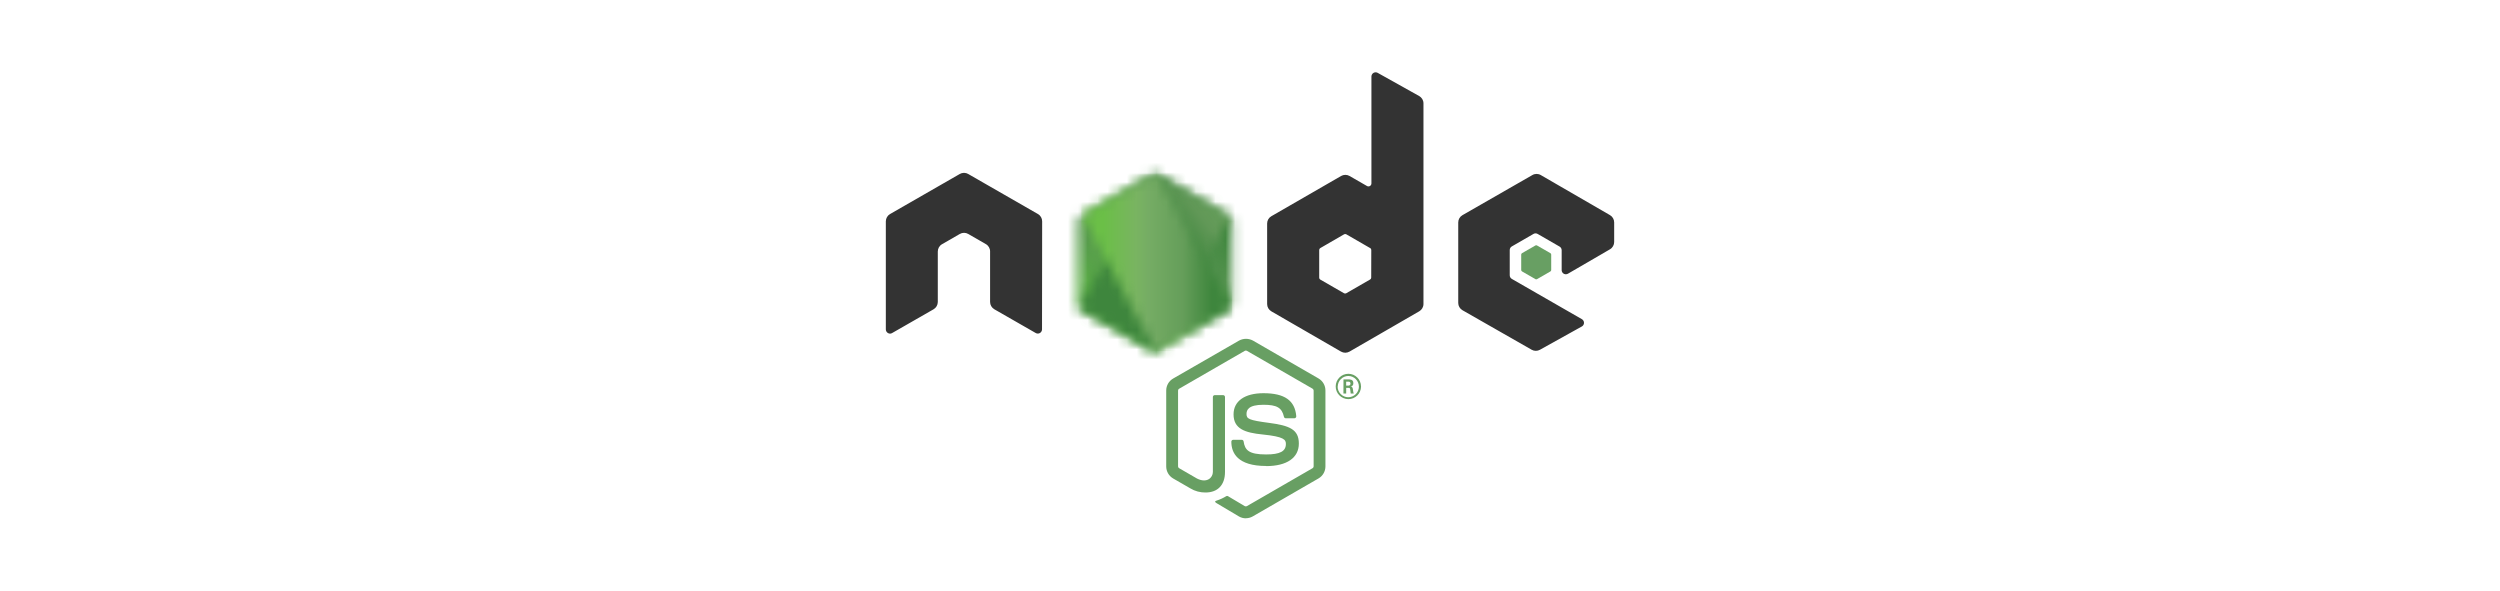 <svg xmlns="http://www.w3.org/2000/svg" width="254" height="60" viewBox="0 0 254 60" fill="none"><g clip-path="url(#clip0_16825_14446)"><path d="M126.576 52.661C126.332 52.661 126.088 52.595 125.877 52.472L123.657 51.152C123.324 50.967 123.487 50.9 123.598 50.863C123.946 50.752 124.282 50.6 124.593 50.408C124.645 50.378 124.708 50.378 124.759 50.408L126.472 51.425C126.539 51.459 126.613 51.459 126.68 51.425L133.362 47.566C133.424 47.53 133.465 47.459 133.465 47.385V39.678C133.465 39.605 133.424 39.534 133.362 39.494L126.683 35.642C126.62 35.605 126.539 35.605 126.476 35.642L119.798 39.497C119.731 39.534 119.691 39.605 119.691 39.678V47.389C119.691 47.463 119.731 47.53 119.794 47.566L121.626 48.625C122.621 49.12 123.228 48.536 123.228 47.948V40.337C123.228 40.23 123.313 40.145 123.42 40.145H124.267C124.375 40.145 124.46 40.23 124.46 40.337V47.951C124.46 49.276 123.72 50.038 122.48 50.038C121.937 50.045 121.404 49.901 120.941 49.62L119.188 48.61C118.755 48.355 118.488 47.892 118.488 47.389V39.678C118.488 39.175 118.755 38.713 119.188 38.461L125.892 34.602C126.332 34.366 126.857 34.366 127.298 34.602L133.979 38.461C134.405 38.717 134.668 39.179 134.664 39.678V47.389C134.664 47.888 134.397 48.355 133.965 48.606L127.283 52.465C127.068 52.587 126.828 52.654 126.58 52.654" fill="#689F63"></path><path d="M128.641 47.344C125.718 47.344 125.104 46.002 125.104 44.877C125.104 44.769 125.189 44.684 125.296 44.684H126.158C126.254 44.684 126.336 44.751 126.35 44.847C126.48 45.728 126.868 46.172 128.637 46.172C130.046 46.172 130.646 45.853 130.646 45.106C130.646 44.677 130.476 44.366 128.289 44.144C126.458 43.963 125.329 43.56 125.329 42.098C125.329 40.751 126.465 39.949 128.37 39.949C130.509 39.949 131.571 40.688 131.7 42.287C131.704 42.342 131.685 42.394 131.648 42.435C131.611 42.475 131.56 42.498 131.508 42.498H130.638C130.546 42.498 130.468 42.435 130.45 42.346C130.239 41.421 129.736 41.125 128.363 41.125C126.828 41.125 126.646 41.662 126.646 42.061C126.646 42.55 126.857 42.69 128.933 42.964C131.008 43.238 131.963 43.623 131.963 45.065C131.963 46.508 130.749 47.356 128.633 47.356M136.773 39.179H136.991C137.098 39.19 137.195 39.112 137.209 39.005C137.209 38.994 137.209 38.983 137.209 38.975C137.209 38.779 137.072 38.779 136.998 38.779H136.769V39.179H136.773ZM136.499 38.546H136.991C137.161 38.546 137.498 38.546 137.498 38.916C137.52 39.094 137.398 39.257 137.224 39.286C137.424 39.286 137.435 39.431 137.465 39.616C137.472 39.741 137.498 39.867 137.539 39.986H137.232C137.232 39.919 137.176 39.549 137.176 39.531C137.158 39.449 137.128 39.408 137.024 39.408H136.773V39.986H136.492L136.499 38.546ZM135.903 39.264C135.896 39.86 136.373 40.352 136.969 40.359C137.564 40.367 138.057 39.889 138.064 39.294C138.071 38.698 137.594 38.206 136.998 38.199C136.998 38.199 136.995 38.199 136.991 38.199C136.399 38.199 135.918 38.683 135.914 39.275M138.282 39.275C138.275 39.986 137.694 40.559 136.984 40.552C136.273 40.544 135.7 39.963 135.707 39.253C135.715 38.546 136.284 37.98 136.991 37.977C137.701 37.977 138.275 38.554 138.279 39.264" fill="#689F63"></path><path d="M105.883 22.486C105.883 22.179 105.721 21.897 105.454 21.746L98.369 17.676C98.251 17.606 98.117 17.569 97.981 17.565H97.906C97.77 17.569 97.633 17.606 97.514 17.676L90.429 21.746C90.166 21.897 90.004 22.179 90 22.486V33.467C90 33.618 90.081 33.759 90.215 33.837C90.344 33.918 90.511 33.918 90.64 33.837L94.85 31.424C95.113 31.273 95.276 30.991 95.28 30.684V25.553C95.28 25.246 95.442 24.965 95.709 24.813L97.518 23.77C97.647 23.695 97.796 23.655 97.947 23.655C98.095 23.655 98.243 23.695 98.373 23.77L100.163 24.802C100.43 24.953 100.593 25.235 100.593 25.542V30.681C100.593 30.984 100.759 31.265 101.022 31.421L105.228 33.833C105.362 33.911 105.524 33.911 105.658 33.833C105.787 33.755 105.869 33.615 105.869 33.463L105.883 22.486ZM139.315 28.209C139.315 28.287 139.274 28.357 139.208 28.394L136.773 29.797C136.706 29.834 136.625 29.834 136.558 29.797L134.124 28.394C134.065 28.354 134.028 28.283 134.031 28.209V25.394C134.031 25.32 134.072 25.249 134.135 25.209L136.566 23.803C136.632 23.766 136.714 23.766 136.78 23.803L139.215 25.209C139.282 25.246 139.322 25.316 139.322 25.394L139.315 28.209ZM139.973 7.402C139.766 7.287 139.504 7.361 139.389 7.572C139.356 7.635 139.337 7.701 139.337 7.771V18.642C139.337 18.808 139.2 18.941 139.037 18.941C138.986 18.941 138.934 18.926 138.889 18.901L137.113 17.879C136.851 17.728 136.521 17.728 136.259 17.879L129.17 21.968C128.904 22.119 128.741 22.401 128.741 22.708V30.892C128.741 31.199 128.907 31.48 129.17 31.632L136.251 35.724C136.518 35.875 136.84 35.875 137.106 35.724L144.195 31.628C144.458 31.476 144.624 31.195 144.624 30.888V10.495C144.624 10.188 144.454 9.906 144.184 9.755L139.973 7.402ZM163.575 25.327C163.837 25.175 164 24.89 164 24.587V22.597C164 22.293 163.837 22.008 163.575 21.857L156.545 17.787C156.278 17.631 155.953 17.631 155.687 17.787L148.587 21.86C148.32 22.012 148.157 22.293 148.157 22.6V30.781C148.157 31.088 148.324 31.369 148.59 31.521L155.62 35.535C155.879 35.683 156.201 35.683 156.46 35.535L160.718 33.167C160.922 33.052 160.996 32.79 160.877 32.586C160.84 32.52 160.785 32.464 160.718 32.427L153.604 28.339C153.47 28.265 153.389 28.12 153.389 27.969V25.405C153.389 25.253 153.47 25.109 153.604 25.035L155.823 23.755C155.953 23.688 156.105 23.695 156.23 23.77L158.45 25.05C158.583 25.124 158.665 25.268 158.665 25.42V27.436C158.665 27.673 158.85 27.865 159.087 27.865C159.164 27.865 159.242 27.847 159.309 27.806L163.575 25.327Z" fill="#333333"></path><path d="M155.998 24.939C156.049 24.909 156.109 24.909 156.16 24.939L157.522 25.723C157.574 25.753 157.603 25.805 157.603 25.864V27.436C157.603 27.495 157.574 27.547 157.522 27.577L156.16 28.361C156.109 28.391 156.049 28.391 155.998 28.361L154.64 27.577C154.588 27.547 154.555 27.495 154.555 27.436V25.864C154.555 25.805 154.584 25.753 154.636 25.723L155.998 24.939Z" fill="#689F63"></path><mask id="mask0_16825_14446" style="mask-type:luminance" maskUnits="userSpaceOnUse" x="109" y="17" width="17" height="19"><path d="M116.887 17.809L109.857 21.879C109.594 22.031 109.432 22.316 109.432 22.619V30.758C109.432 31.062 109.594 31.347 109.857 31.498L116.887 35.568C117.149 35.72 117.475 35.72 117.738 35.568L124.767 31.498C125.03 31.347 125.193 31.062 125.193 30.758V22.619C125.193 22.316 125.03 22.031 124.767 21.879L117.738 17.809C117.471 17.657 117.149 17.657 116.883 17.809H116.887Z" fill="white"></path></mask><g mask="url(#mask0_16825_14446)"><path d="M132.334 21.18L112.477 11.453L102.295 32.223L122.152 41.958L132.334 21.18Z" fill="url(#paint0_linear_16825_14446)"></path></g><mask id="mask1_16825_14446" style="mask-type:luminance" maskUnits="userSpaceOnUse" x="109" y="17" width="16" height="19"><path d="M109.591 31.273C109.661 31.362 109.746 31.436 109.842 31.491L115.903 34.984L116.909 35.561C117.057 35.646 117.231 35.687 117.401 35.672C117.457 35.668 117.512 35.657 117.568 35.642L124.986 22.034C124.927 21.971 124.86 21.92 124.786 21.879L120.172 19.215L117.734 17.813C117.664 17.772 117.59 17.743 117.512 17.724L109.591 31.273Z" fill="white"></path></mask><g mask="url(#mask1_16825_14446)"><path d="M101.004 24.066L115.026 43.042L133.57 29.353L119.547 10.365L101.004 24.066Z" fill="url(#paint1_linear_16825_14446)"></path></g><mask id="mask2_16825_14446" style="mask-type:luminance" maskUnits="userSpaceOnUse" x="109" y="17" width="17" height="19"><path d="M117.23 17.702C117.112 17.713 116.994 17.75 116.89 17.809L109.86 21.879L117.438 35.679C117.545 35.664 117.648 35.627 117.741 35.575L124.771 31.506C124.985 31.38 125.137 31.169 125.181 30.925L117.475 17.713C117.415 17.705 117.36 17.705 117.301 17.713H117.234V17.702H117.23Z" fill="white"></path></mask><g mask="url(#mask2_16825_14446)"><path d="M109.86 17.698V35.668H125.196V17.698H109.86Z" fill="url(#paint2_linear_16825_14446)"></path></g></g><defs><linearGradient id="paint0_linear_16825_14446" x1="122.217" y1="14.904" x2="112.078" y2="35.591" gradientUnits="userSpaceOnUse"><stop offset="0.3" stop-color="#3E863D"></stop><stop offset="0.5" stop-color="#55934F"></stop><stop offset="0.8" stop-color="#5AAD45"></stop></linearGradient><linearGradient id="paint1_linear_16825_14446" x1="109.776" y1="33.219" x2="128.216" y2="19.593" gradientUnits="userSpaceOnUse"><stop offset="0.57" stop-color="#3E863D"></stop><stop offset="0.72" stop-color="#619857"></stop><stop offset="1" stop-color="#76AC64"></stop></linearGradient><linearGradient id="paint2_linear_16825_14446" x1="109.729" y1="26.625" x2="124.627" y2="26.625" gradientUnits="userSpaceOnUse"><stop offset="0.16" stop-color="#6BBF47"></stop><stop offset="0.38" stop-color="#79B461"></stop><stop offset="0.47" stop-color="#75AC64"></stop><stop offset="0.7" stop-color="#659E5A"></stop><stop offset="0.9" stop-color="#3E863D"></stop></linearGradient><clipPath id="clip0_16825_14446"><rect width="74" height="53.159" fill="white" transform="translate(90 3.42)"></rect></clipPath></defs></svg>